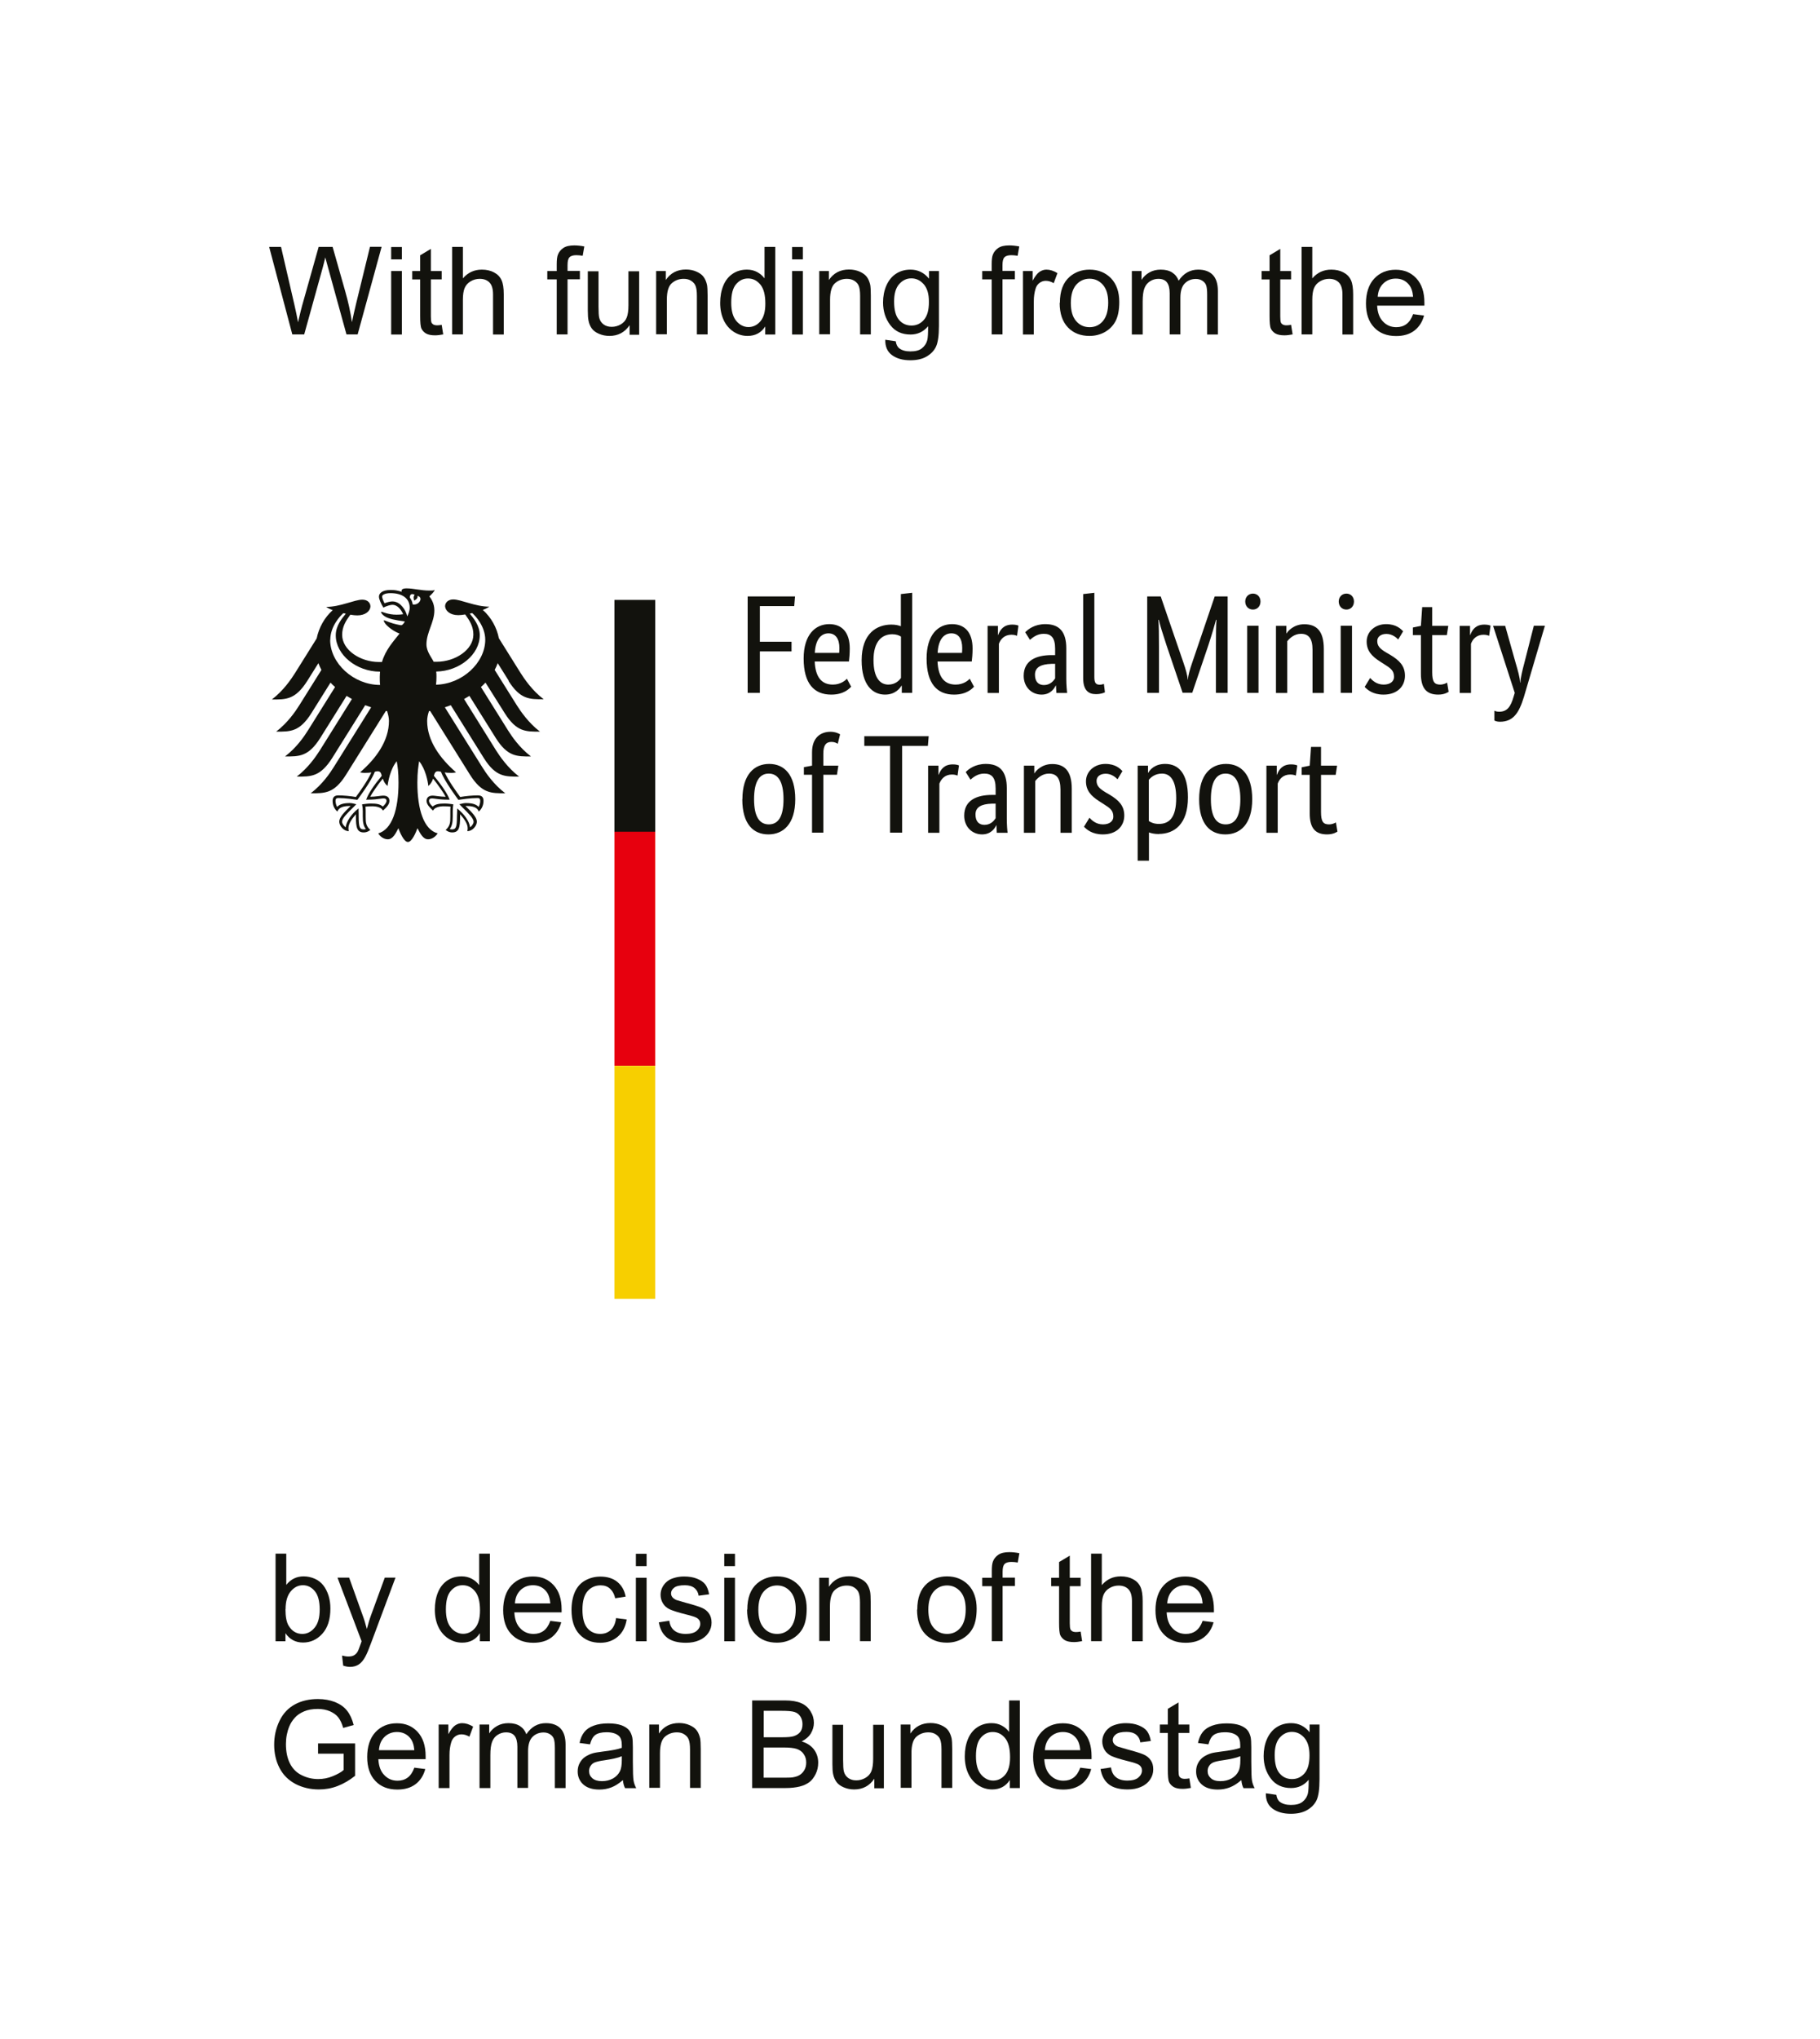 <?xml version="1.0" encoding="UTF-8"?>
<svg id="Ebene_1" xmlns="http://www.w3.org/2000/svg" width="55.15mm" height="61.74mm" version="1.1" viewBox="0 0 156.33 175">
  <!-- Generator: Adobe Illustrator 30.0.0, SVG Export Plug-In . SVG Version: 2.1.1 Build 123)  -->
  <defs>
    <style>
      .st0 {
        fill: #fff;
      }

      .st1 {
        isolation: isolate;
      }

      .st2 {
        fill: #f7cf00;
      }

      .st3 {
        fill: #12120d;
      }

      .st4 {
        fill: #e7000e;
      }
    </style>
  </defs>
  <rect class="st0" width="156.33" height="175"/>
  <g>
    <path class="st3" d="M37.45,58.78c.03-.22.04-.45.04-.69,0-.13,0-.28-.02-.45,2-.03,3.74-1.46,3.74-3.12,0-.84-.55-1.47-.86-1.85.07-.02.14-.03.21-.05.29.25,1.12,1.15,1.12,2.29,0,1.98-1.98,3.82-4.24,3.86M35.45,51.88c-.03-.22-.12-.42-.25-.59,0-.2.09-.4.42-.24-.17.18-.04.5-.04.5,0,0,.36-.17.28-.41.54.13.15.84-.41.74M34.98,52.9c-.07-.3-.22-.6-.42-.83-.17-.21-.46-.45-.86-.45-.18,0-.48.08-.67.16-.07-.13-.21-.44-.21-.58s.25-.29.72-.29c1.03,0,1.65.46,1.65,1.25,0,.28-.11.53-.21.75M37.63,66.2c.12,0,.18.02.25.05.3.81,1.44,2.33,1.49,2.4h.02c.28-.04,1-.15,1.6-.15h.02c.06,0,.14,0,.18.05.04.04.06.1.06.2,0,.15-.06.41-.14.51-.21-.23-.55-.33-1.09-.33-.17,0-.36.05-.47.08h-.04l-.05.02.31.32c.49.48.91.9.91,1.18,0,.17-.16.39-.31.48-.03-.51-.55-1.19-1.06-1.58l-.04-.04v.18c0,.12-.02.31-.02.5,0,.97-.1,1.12-.44,1.12-.05,0-.13-.02-.18-.03.19-.24.26-.54.26-1.09v-.45c0-.23.02-.39.04-.52v-.07h-.04c-.16-.02-.45-.06-.68-.06-.48,0-.81.05-1.04.26-.16-.12-.32-.34-.32-.48,0-.2.12-.22.29-.22.08,0,.16.02.27.03.21.03.52.08,1.16.08h.04v-.04c-.18-.46-.62-1.14-1.34-2.01.06-.23.12-.39.35-.39M31.46,68.6l-.02.04h.04c.64,0,.95-.05,1.16-.08.11-.01.19-.03.27-.03.16,0,.29.02.29.22,0,.14-.16.35-.32.48-.24-.22-.56-.26-1.04-.26-.22,0-.52.04-.68.06h-.05v.07c.03.13.05.3.05.52v.45c0,.54.07.85.27,1.09-.05.02-.13.03-.18.03-.34,0-.44-.15-.44-1.12,0-.19,0-.38-.01-.5v-.18l-.05.04c-.5.38-1.02,1.07-1.05,1.58-.15-.1-.32-.32-.32-.48,0-.28.42-.7.91-1.18l.28-.28.04-.04-.09-.02c-.11-.03-.3-.08-.47-.08-.54,0-.88.1-1.09.33-.08-.11-.14-.37-.14-.51,0-.1.02-.16.06-.2.05-.05.12-.05.19-.05h.01c.6,0,1.32.11,1.6.15h.02c.05-.07,1.2-1.59,1.49-2.4.07-.03.12-.05.25-.05.23,0,.29.15.35.39-.72.87-1.16,1.55-1.32,2.01M28.37,54.92c0-1.14.83-2.04,1.12-2.29.07,0,.14.03.21.05-.31.38-.86,1.01-.86,1.85,0,1.67,1.78,3.12,3.8,3.12,0,.14-.02.29-.02.45,0,.25,0,.47.03.69-2.28,0-4.29-1.86-4.29-3.86M43.67,58.43c1.02,1.62,1.82,1.59,3.03,1.59-1-.76-1.66-1.75-1.98-2.25l-1.87-2.99c-.18-.92-.66-1.79-1.38-2.43.24-.09.44-.19.56-.28-1.22,0-2.43-.62-3.1-.62-.42,0-.7.26-.7.59.03.38.42.76,1.13.76.16,0,.37-.02.6-.06.39.54.7,1.03.7,1.73,0,1.31-1.57,2.33-3.15,2.33-.09,0-.18,0-.26,0-.15-.32-.62-.87-.62-1.49,0-1.04.68-1.89.68-2.92,0-.64-.31-1.04-.43-1.2.19-.18.41-.4.46-.55-.11.05-.25.05-.44.05-.76,0-1.38-.19-1.98-.19-.34,0-.43.11-.43.21,0,.04,0,.07.02.09-.13-.05-.25-.08-.4-.11-.17-.04-.37-.05-.57-.05-.73,0-.99.3-.99.57,0,.22.18.62.38.94.28-.14.62-.24.78-.24.39,0,.73.37.92.81-.26.03-.31.04-.57.04-.72,0-1.2-.25-1.3-.25,0,0-.03,0-.03.02,0,.1.2.36.6.51.52.2,1.31.27,1.44.3,0,.02-.13.27-.28.32-.03,0-.05,0-.09,0-.55-.11-.7-.15-1.4-.42-.02,0-.03,0-.03.03,0,.27.71.88,1.35,1.11-.53.68-1.2,1.38-1.51,2.44-.09,0-.18,0-.27,0-1.58,0-3.15-1.02-3.15-2.33,0-.7.31-1.19.7-1.73.23.04.43.06.6.06.71,0,1.11-.38,1.13-.76,0-.34-.27-.59-.7-.59-.67,0-1.88.62-3.1.62.12.09.32.19.56.28-.72.64-1.19,1.51-1.38,2.43l-1.87,2.99c-.32.5-.98,1.49-1.98,2.25,1.21,0,2.01.03,3.04-1.59l.96-1.53c.07.2.16.39.26.58l-1.91,3.05c-.32.51-.98,1.48-1.98,2.25,1.21,0,2.01.03,3.03-1.59l1.64-2.62c.12.13.25.26.39.38l-2.32,3.71c-.32.51-.97,1.48-1.98,2.25,1.21,0,2.01.03,3.03-1.59l2.26-3.61c.15.09.3.18.46.27l-2.76,4.41c-.32.5-.97,1.47-1.98,2.25,1.21,0,2.01.03,3.04-1.59l2.84-4.54c.17.06.34.12.51.18l-3.21,5.13c-.31.5-.98,1.49-1.98,2.25,1.21,0,2.01.03,3.03-1.59l3.42-5.47s.07,0,.11,0c.09.3.16.57.16.85,0,1.72-1.12,3.24-2.48,4.41.09.03.24.05.38.05.28,0,.46-.02.59-.04-.32.72-.99,1.64-1.33,2.11-.44-.08-1.09-.14-1.51-.14s-.49.26-.49.49c0,.4.19.72.41.9.08-.2.25-.48,1.06-.48h.08c-.24.26-.98.87-.98,1.35,0,.32.35.81.82.81-.03-.11-.03-.2-.03-.27,0-.39.35-.85.64-1.18v.2c0,.93.09,1.36.68,1.36.29,0,.49-.16.56-.21-.38-.35-.4-.63-.4-1.15v-.45c0-.12,0-.28-.02-.4.21-.03.3-.03.46-.03,0,0,.84-.07,1.04.37.23-.21.56-.5.56-.83,0-.22-.1-.46-.54-.46-.16,0-.68.1-1.11.1.12-.26.63-1.01,1.08-1.56.07.21.17.44.41.63.04-.35.24-1.47.79-2.12.07.44.15.89.15,1.84,0,2.31-.56,4.02-1.74,4.35.15.27.48.51.82.51.43,0,.67-.49.91-.95.12.34.47,1.18.82,1.18s.69-.84.82-1.18c.24.46.48.95.91.95.34,0,.66-.24.82-.51-1.18-.32-1.74-2.03-1.74-4.35,0-.95.09-1.4.15-1.84.55.65.76,1.76.79,2.12.24-.19.34-.42.41-.63.44.55.96,1.3,1.08,1.56-.43,0-.95-.1-1.11-.1-.43,0-.53.25-.53.46,0,.32.33.62.56.83.2-.44,1.04-.37,1.04-.37.16,0,.25,0,.46.03-.02.12-.02.27-.02.4v.45c0,.52-.02.8-.4,1.15.07.05.27.21.56.21.59,0,.68-.43.68-1.36v-.2c.29.32.65.79.65,1.18,0,.07,0,.17-.03.27.47,0,.82-.48.82-.81,0-.49-.75-1.09-.98-1.35h.08c.82,0,.98.27,1.06.48.22-.18.41-.5.41-.9,0-.23-.05-.49-.49-.49s-1.07.06-1.51.14c-.34-.47-1.01-1.39-1.33-2.11.13.02.31.04.59.04.14,0,.29-.02.38-.05-1.35-1.17-2.48-2.69-2.48-4.41,0-.27.06-.55.16-.85.03,0,.07,0,.1,0l3.42,5.47c1.02,1.62,1.83,1.59,3.03,1.59-1-.76-1.67-1.75-1.98-2.25l-3.21-5.13c.18-.05.34-.12.51-.18l2.84,4.54c1.02,1.62,1.82,1.59,3.03,1.59-1.01-.78-1.66-1.75-1.98-2.25l-2.75-4.41c.16-.09.31-.18.46-.27l2.26,3.61c1.02,1.62,1.82,1.59,3.03,1.59-1.01-.77-1.66-1.74-1.98-2.25l-2.32-3.71c.14-.12.27-.25.39-.38l1.65,2.62c1.02,1.62,1.82,1.59,3.03,1.59-1-.77-1.66-1.75-1.98-2.25l-1.91-3.05c.1-.19.19-.38.26-.58l.96,1.53-.04-.02Z"/>
    <rect class="st3" x="52.78" y="51.49" width="3.5" height="20"/>
    <rect class="st4" x="52.78" y="71.39" width="3.5" height="20.1"/>
    <rect class="st2" x="52.78" y="91.49" width="3.5" height="20"/>
    <path class="st3" d="M65.27,59.47v-3.56h2.72v-.83h-2.72v-3.06h2.95l.07-.83h-4.07v8.28h1.05ZM71.16,54.36c.61,0,.94.47.94,1.26,0,.18-.01.34-.02.42h-2.09c.05-1.08.49-1.68,1.18-1.68M73.11,58.94l-.36-.68c-.13.13-.53.5-1.21.5-.97,0-1.5-.64-1.56-1.98h2.94c.03-.28.07-.62.07-1.12,0-1.38-.67-2.09-1.76-2.09-1.2,0-2.2.91-2.2,2.95,0,2.17.91,3.1,2.37,3.1,1.09,0,1.56-.52,1.71-.68M76.3,58.76c-.67,0-1.27-.53-1.27-2.11s.71-2.21,1.61-2.21c.35,0,.58.09.75.2v3.55c-.13.19-.47.57-1.08.57M77.44,58.86h.02v.61h.89v-8.59l-.97.11v2.76c-.18-.07-.44-.14-.82-.14-1.23,0-2.55.74-2.55,3.07,0,2.1.93,2.94,2.01,2.94.91,0,1.3-.58,1.41-.76M81.72,54.36c.61,0,.93.47.93,1.26,0,.18-.01.34-.02.42h-2.09c.05-1.08.49-1.68,1.18-1.68M83.66,58.94l-.36-.68c-.13.13-.53.5-1.21.5-.97,0-1.5-.64-1.56-1.98h2.94c.03-.28.07-.62.07-1.12,0-1.38-.67-2.09-1.76-2.09-1.2,0-2.19.91-2.19,2.95,0,2.17.91,3.1,2.36,3.1,1.09,0,1.56-.52,1.72-.68M87.48,53.7c-.09-.04-.25-.09-.53-.09-.73,0-1.04.43-1.21.89h-.02v-.78h-.89v5.76h.97v-4.22c.14-.39.47-.78,1.08-.78.26,0,.43.07.48.09l.12-.86h0ZM90.63,56.23h-.3c-1.31,0-2.4.45-2.4,1.78,0,.94.66,1.61,1.54,1.61.73,0,1.08-.49,1.21-.78h.02c.02.29.03.47.04.64h.92c-.02-.16-.07-.71-.07-1.2v-2.63c0-1.45-.62-2.08-1.8-2.08-.93,0-1.48.44-1.73.7l.41.65c.22-.19.6-.52,1.18-.52.62,0,.98.31.98,1.28,0,0,0,.55,0,.55ZM90.63,56.96v1.27c-.12.18-.4.57-.96.57-.48,0-.77-.3-.77-.89,0-.63.49-.9,1.41-.93h.31v-.02ZM94.01,50.88l-.97.11v7.22c0,1.02.44,1.37,1.09,1.37.43,0,.68-.11.78-.16l-.09-.72c-.06.02-.18.07-.36.07-.34,0-.46-.17-.46-.65v-7.25h.01ZM104.34,51.19l-1.95,5.73c-.18.53-.34,1.05-.35,1.41h-.02c-.02-.36-.18-.9-.36-1.43l-1.96-5.71h-1.16v8.28h1.01v-3.94c0-1-.01-1.95-.05-2.33h.04c.07.36.36,1.29.67,2.22l1.37,4.04h.83l1.37-4.04c.31-.94.58-1.86.67-2.22h.04c-.04.35-.05,1.33-.05,2.33v3.94h1.01v-8.28h-1.11ZM107.62,52.32c.38,0,.65-.29.65-.69s-.27-.68-.65-.68-.66.29-.66.68.27.69.66.69M108.1,53.71h-.97v5.76h.97v-5.76ZM111.74,54.4c.67,0,1,.4,1,1.37v3.71h.97v-3.78c0-1.56-.64-2.12-1.68-2.12-.9,0-1.41.59-1.52.79h-.02v-.65h-.89v5.76h.97v-4.44c.19-.24.59-.64,1.18-.64M115.65,52.32c.38,0,.65-.29.65-.69s-.27-.68-.65-.68-.66.29-.66.68.27.69.66.69M116.13,53.71h-.97v5.76h.97v-5.76ZM120.52,54.18c-.19-.19-.58-.61-1.46-.61-.94,0-1.67.64-1.67,1.49,0,.79.43,1.26,1.15,1.72l.36.23c.55.35.84.54.84,1.09,0,.37-.31.66-.89.66-.62,0-.99-.38-1.16-.57l-.47.77c.23.24.69.66,1.62.66,1.18,0,1.84-.71,1.84-1.62,0-.85-.48-1.32-1.26-1.79l-.36-.21c-.52-.31-.76-.55-.76-.98,0-.34.28-.61.79-.61s.88.34,1.01.48l.42-.7h0ZM124.43,59.37l-.13-.78c-.1.06-.31.17-.6.17-.49,0-.68-.24-.68-1.06v-3.19h1.26l.12-.79h-1.38v-1.61h-.86l-.11,1.61-.69.14v.65h.69v3.32c0,1.27.5,1.79,1.49,1.79.52,0,.82-.19.9-.25M128.03,53.7c-.09-.04-.25-.09-.53-.09-.73,0-1.04.43-1.21.89h-.02v-.78h-.89v5.76h.97v-4.22c.14-.39.47-.78,1.08-.78.26,0,.43.07.48.09l.12-.86h0ZM131.75,53.71l-.82,3.21c-.17.64-.31,1.22-.34,1.67h-.02c-.02-.45-.19-1.03-.38-1.68l-.9-3.19h-1.04l1.86,5.75-.09.3c-.25.89-.56,1.32-1.25,1.32-.2,0-.34-.05-.41-.09v.84c.06.04.23.11.47.11,1.14,0,1.64-.73,2.07-2.14l1.8-6.1h-.96,0Z"/>
    <path class="st3" d="M63.76,68.6c0,2.16.97,3.02,2.24,3.02s2.31-.88,2.31-3.02-.97-3.03-2.24-3.03-2.3.9-2.3,3.03M67.3,68.6c0,1.52-.47,2.16-1.26,2.16s-1.27-.64-1.27-2.16.47-2.2,1.26-2.2,1.27.67,1.27,2.2M71.89,66.51l.12-.79h-1.29v-1.03c0-.75.25-1.01.71-1.01.25,0,.43.1.53.16l.2-.81c-.09-.06-.41-.22-.82-.22-.85,0-1.59.5-1.59,1.76v1.15l-.7.13v.65h.7v4.97h.97v-4.97h1.18-.01ZM79.77,63.19h-5.53v.83h2.21v7.45h1.04v-7.45h2.21s.07-.83.07-.83ZM82.37,65.7c-.09-.04-.25-.09-.53-.09-.73,0-1.04.43-1.21.89h-.02v-.78h-.89v5.76h.97v-4.22c.15-.39.47-.78,1.08-.78.26,0,.43.07.48.09l.12-.86h0ZM85.52,68.23h-.3c-1.31,0-2.4.45-2.4,1.78,0,.94.66,1.61,1.54,1.61.73,0,1.08-.49,1.21-.78h.02c.01.29.02.47.03.64h.93c-.03-.16-.07-.71-.07-1.2v-2.63c0-1.45-.62-2.08-1.8-2.08-.92,0-1.48.44-1.73.7l.41.65c.22-.19.6-.52,1.18-.52.62,0,.98.31.98,1.28,0,0,0,.55,0,.55ZM85.52,68.96v1.27c-.12.18-.39.57-.96.57-.48,0-.77-.3-.77-.89,0-.63.49-.9,1.41-.93h.31v-.02ZM90.09,66.4c.67,0,1,.4,1,1.37v3.71h.97v-3.78c0-1.56-.65-2.12-1.68-2.12-.9,0-1.41.59-1.52.79h-.02v-.65h-.89v5.76h.97v-4.44c.19-.24.59-.64,1.18-.64M96.41,66.18c-.19-.19-.58-.61-1.46-.61-.94,0-1.67.64-1.67,1.49,0,.79.43,1.26,1.15,1.72l.36.23c.55.35.84.54.84,1.09,0,.37-.31.66-.89.66-.62,0-.98-.38-1.16-.57l-.47.77c.23.24.7.66,1.62.66,1.18,0,1.84-.71,1.84-1.62,0-.85-.48-1.32-1.26-1.79l-.36-.21c-.51-.31-.76-.55-.76-.98,0-.34.28-.61.79-.61s.88.34,1.01.48l.42-.7h0ZM99.54,70.72c-.39,0-.68-.12-.86-.25v-3.54c.18-.21.53-.53,1.13-.53.71,0,1.22.57,1.22,2.11,0,1.67-.6,2.21-1.49,2.21M99.54,71.58c1.31,0,2.5-.82,2.5-3.14,0-2.03-.78-2.87-1.96-2.87-.89,0-1.31.5-1.45.76h-.02v-.61h-.89v8.16h.97v-2.43c.18.07.47.14.86.14M103,68.6c0,2.16.97,3.02,2.25,3.02s2.31-.88,2.31-3.02-.97-3.03-2.25-3.03-2.31.9-2.31,3.03M106.54,68.6c0,1.52-.46,2.16-1.26,2.16s-1.27-.64-1.27-2.16.47-2.2,1.26-2.2,1.27.67,1.27,2.2M111.43,65.7c-.1-.04-.25-.09-.53-.09-.73,0-1.05.43-1.21.89h-.02v-.78h-.89v5.76h.97v-4.22c.14-.39.46-.78,1.08-.78.27,0,.43.07.48.09l.12-.86h0ZM114.88,71.37l-.13-.78c-.1.06-.31.17-.6.17-.49,0-.68-.24-.68-1.06v-3.19h1.26l.12-.79h-1.38v-1.61h-.86l-.11,1.61-.69.14v.65h.69v3.32c0,1.27.5,1.79,1.49,1.79.52,0,.82-.19.9-.25"/>
  </g>
  <g class="st1">
    <g class="st1">
      <path class="st3" d="M25.11,28.71l-1.99-7.52h1.02l1.14,4.93c.12.52.23,1.03.32,1.54.19-.8.3-1.27.34-1.39l1.43-5.08h1.2l1.08,3.8c.27.94.46,1.83.58,2.66.1-.48.22-1.02.37-1.64l1.18-4.83h1l-2.06,7.52h-.96l-1.58-5.73c-.13-.48-.21-.77-.24-.88-.08.34-.15.64-.22.88l-1.59,5.73h-1.02Z"/>
      <path class="st3" d="M33.6,22.26v-1.06h.92v1.06h-.92ZM33.6,28.71v-5.45h.92v5.45h-.92Z"/>
      <path class="st3" d="M37.94,27.88l.13.82c-.26.05-.49.08-.7.08-.33,0-.59-.05-.78-.16-.18-.11-.31-.25-.39-.42s-.11-.54-.11-1.09v-3.13h-.68v-.72h.68v-1.35l.92-.55v1.9h.93v.72h-.93v3.18c0,.26.02.43.05.51.03.08.09.13.16.18.07.04.18.07.32.07.1,0,.24-.01.41-.04Z"/>
      <path class="st3" d="M38.84,28.71v-7.52h.92v2.7c.43-.5.97-.75,1.63-.75.4,0,.75.08,1.05.24.3.16.51.38.64.66s.19.69.19,1.22v3.45h-.92v-3.45c0-.46-.1-.8-.3-1.01-.2-.21-.48-.32-.85-.32-.27,0-.53.07-.77.21-.24.14-.41.33-.52.58-.1.24-.15.58-.15,1v2.98h-.92Z"/>
      <path class="st3" d="M47.82,28.71v-4.73h-.81v-.72h.81v-.58c0-.37.03-.64.1-.82.09-.24.25-.43.47-.58.22-.15.54-.22.94-.22.26,0,.55.03.86.09l-.14.8c-.19-.03-.37-.05-.54-.05-.28,0-.48.06-.59.18-.12.12-.17.34-.17.67v.5h1.06v.72h-1.06v4.73h-.92Z"/>
      <path class="st3" d="M54.08,28.71v-.8c-.42.62-1,.92-1.73.92-.32,0-.62-.06-.9-.18-.28-.12-.49-.28-.62-.46s-.23-.41-.28-.68c-.04-.18-.06-.47-.06-.86v-3.37h.92v3.02c0,.48.02.81.06.97.06.24.18.43.37.57.19.14.42.21.7.21s.54-.07.78-.21c.24-.14.41-.33.51-.58.1-.24.15-.6.15-1.06v-2.92h.92v5.45h-.83Z"/>
      <path class="st3" d="M56.36,28.71v-5.45h.83v.77c.4-.6.98-.9,1.73-.9.33,0,.63.06.9.18.28.12.48.27.62.46s.23.42.29.68c.03.17.05.47.05.9v3.35h-.92v-3.31c0-.38-.04-.66-.11-.84-.07-.19-.2-.33-.38-.45s-.4-.17-.64-.17c-.39,0-.73.12-1.02.37-.29.25-.43.72-.43,1.42v2.97h-.92Z"/>
      <path class="st3" d="M65.73,28.71v-.69c-.35.54-.85.81-1.52.81-.43,0-.83-.12-1.2-.36-.36-.24-.65-.57-.85-1-.2-.43-.3-.92-.3-1.48s.09-1.04.27-1.48c.18-.44.45-.78.81-1.02.36-.24.77-.35,1.22-.35.33,0,.62.07.88.21.26.14.46.32.63.54v-2.7h.92v7.52h-.86ZM62.81,25.99c0,.7.15,1.22.44,1.56.29.34.64.52,1.04.52s.75-.17,1.03-.5c.28-.33.42-.83.42-1.51,0-.75-.14-1.29-.43-1.64s-.64-.52-1.06-.52-.75.17-1.03.5-.41.86-.41,1.58Z"/>
      <path class="st3" d="M68.04,22.26v-1.06h.92v1.06h-.92ZM68.04,28.71v-5.45h.92v5.45h-.92Z"/>
      <path class="st3" d="M70.37,28.71v-5.45h.83v.77c.4-.6.98-.9,1.73-.9.33,0,.63.06.91.18.27.12.48.27.62.46s.23.42.29.68c.03.17.05.47.05.9v3.35h-.92v-3.31c0-.38-.04-.66-.11-.84-.07-.19-.2-.33-.38-.45-.18-.11-.4-.17-.64-.17-.39,0-.73.12-1.02.37-.29.25-.43.72-.43,1.42v2.97h-.92Z"/>
      <path class="st3" d="M76.04,29.16l.9.13c.04.28.14.48.31.61.23.17.54.26.94.26.43,0,.76-.08.99-.26s.39-.41.47-.72c.05-.19.07-.58.07-1.18-.4.48-.91.71-1.51.71-.75,0-1.33-.27-1.74-.81-.41-.54-.62-1.19-.62-1.94,0-.52.09-1,.28-1.44.19-.44.46-.78.82-1.02.36-.24.78-.36,1.26-.36.64,0,1.17.26,1.59.78v-.66h.85v4.71c0,.85-.09,1.45-.26,1.8-.17.35-.45.63-.82.84s-.83.31-1.38.31c-.65,0-1.17-.15-1.57-.44-.4-.29-.59-.73-.58-1.32ZM76.8,25.89c0,.71.14,1.24.42,1.56.28.33.64.49,1.07.49s.78-.16,1.07-.49c.29-.33.43-.84.43-1.54s-.15-1.17-.44-1.51c-.3-.34-.65-.51-1.07-.51s-.76.17-1.05.5c-.29.33-.43.83-.43,1.48Z"/>
      <path class="st3" d="M85.18,28.71v-4.73h-.81v-.72h.81v-.58c0-.37.03-.64.1-.82.09-.24.25-.43.47-.58.22-.15.54-.22.94-.22.26,0,.55.03.86.09l-.14.8c-.19-.03-.37-.05-.54-.05-.28,0-.48.06-.59.18-.12.12-.17.34-.17.67v.5h1.06v.72h-1.06v4.73h-.92Z"/>
      <path class="st3" d="M87.87,28.71v-5.45h.83v.83c.21-.39.41-.64.59-.76s.38-.19.59-.19c.31,0,.63.1.95.3l-.32.86c-.23-.13-.45-.2-.68-.2-.2,0-.38.06-.54.18-.16.12-.28.29-.34.5-.1.33-.15.69-.15,1.08v2.85h-.92Z"/>
      <path class="st3" d="M91.04,25.99c0-1.01.28-1.75.84-2.24.47-.4,1.04-.61,1.71-.61.75,0,1.36.25,1.84.74.47.49.71,1.17.71,2.03,0,.7-.11,1.25-.32,1.65-.21.4-.52.71-.92.94-.4.22-.84.33-1.32.33-.76,0-1.38-.24-1.85-.73-.47-.49-.71-1.19-.71-2.11ZM91.98,25.99c0,.7.15,1.22.46,1.57.3.35.69.52,1.15.52s.84-.17,1.14-.52c.3-.35.46-.88.46-1.59,0-.67-.15-1.18-.46-1.53-.31-.35-.69-.52-1.14-.52s-.84.17-1.15.52c-.3.35-.46.87-.46,1.56Z"/>
      <path class="st3" d="M97.22,28.71v-5.45h.83v.76c.17-.27.4-.48.68-.64.28-.16.61-.24.97-.24.4,0,.73.08.99.25.26.17.44.4.55.7.43-.64.99-.95,1.68-.95.54,0,.96.15,1.25.45.29.3.44.76.44,1.38v3.74h-.92v-3.43c0-.37-.03-.63-.09-.8-.06-.16-.17-.29-.33-.39-.16-.1-.34-.15-.55-.15-.38,0-.7.13-.95.38-.25.25-.38.66-.38,1.22v3.16h-.92v-3.54c0-.41-.08-.72-.23-.92s-.4-.31-.74-.31c-.26,0-.5.07-.72.21-.22.14-.38.34-.48.6-.1.26-.15.64-.15,1.14v2.83h-.92Z"/>
      <path class="st3" d="M110.9,27.88l.13.82c-.26.05-.49.08-.7.08-.33,0-.59-.05-.78-.16-.18-.11-.31-.25-.39-.42s-.11-.54-.11-1.09v-3.13h-.68v-.72h.68v-1.35l.92-.55v1.9h.93v.72h-.93v3.18c0,.26.02.43.05.51s.08.13.16.18c.07.04.18.07.31.07.1,0,.24-.01.41-.04Z"/>
      <path class="st3" d="M111.8,28.71v-7.52h.92v2.7c.43-.5.97-.75,1.63-.75.4,0,.75.08,1.05.24.3.16.51.38.64.66s.19.69.19,1.22v3.45h-.92v-3.45c0-.46-.1-.8-.3-1.01-.2-.21-.48-.32-.85-.32-.27,0-.53.07-.77.21-.24.14-.41.33-.52.58-.1.24-.15.58-.15,1v2.98h-.92Z"/>
      <path class="st3" d="M121.37,26.96l.95.12c-.15.56-.43.99-.84,1.3-.41.31-.93.46-1.56.46-.8,0-1.43-.25-1.89-.74-.47-.49-.7-1.18-.7-2.06s.24-1.63.71-2.13,1.08-.76,1.84-.76,1.32.25,1.78.74c.46.5.69,1.19.69,2.09,0,.05,0,.14,0,.25h-4.06c.03.6.2,1.06.51,1.37.3.32.68.48,1.14.48.34,0,.63-.09.87-.27s.43-.46.57-.85ZM118.34,25.47h3.04c-.04-.46-.16-.8-.35-1.03-.29-.36-.67-.53-1.14-.53-.42,0-.78.14-1.07.42-.29.28-.45.66-.48,1.14Z"/>
    </g>
  </g>
  <g class="st1">
    <g class="st1">
      <path class="st3" d="M24.53,140.88h-.86v-7.52h.92v2.68c.39-.49.89-.73,1.49-.73.33,0,.65.07.95.2s.54.32.74.57c.19.24.34.54.45.88.11.35.16.71.16,1.11,0,.93-.23,1.65-.69,2.16-.46.51-1.02.76-1.66.76s-1.15-.27-1.51-.8v.68ZM24.52,138.12c0,.65.09,1.12.27,1.42.29.48.68.71,1.18.71.4,0,.75-.17,1.05-.53s.44-.87.44-1.57-.14-1.24-.42-1.57c-.28-.34-.62-.51-1.02-.51s-.75.17-1.05.53c-.29.35-.44.86-.44,1.52Z"/>
      <path class="st3" d="M29.48,142.98l-.1-.87c.2.05.38.08.53.08.21,0,.37-.03.49-.1s.22-.16.3-.29c.06-.09.15-.32.28-.69.02-.05.04-.13.08-.23l-2.07-5.46h1l1.13,3.15c.15.4.28.82.39,1.26.11-.42.23-.84.38-1.24l1.16-3.17h.92l-2.07,5.54c-.22.6-.39,1.01-.52,1.24-.16.3-.35.53-.56.67-.21.14-.47.21-.76.21-.18,0-.38-.04-.59-.11Z"/>
      <path class="st3" d="M41.22,140.88v-.69c-.35.54-.85.81-1.52.81-.43,0-.83-.12-1.2-.36-.36-.24-.65-.57-.85-1-.2-.43-.3-.92-.3-1.48s.09-1.04.27-1.48c.18-.44.45-.78.81-1.02.36-.24.77-.35,1.22-.35.33,0,.62.07.88.21.26.14.46.32.63.54v-2.7h.92v7.52h-.86ZM38.3,138.16c0,.7.15,1.22.44,1.56.29.34.64.52,1.04.52s.75-.17,1.03-.5c.28-.33.42-.83.42-1.51,0-.75-.14-1.29-.43-1.64s-.64-.52-1.06-.52-.75.17-1.03.5-.41.86-.41,1.58Z"/>
      <path class="st3" d="M47.26,139.13l.95.12c-.15.56-.43.99-.84,1.3-.41.31-.93.46-1.56.46-.8,0-1.43-.25-1.89-.74-.47-.49-.7-1.18-.7-2.06s.24-1.63.71-2.13,1.08-.76,1.84-.76,1.32.25,1.78.74c.46.5.69,1.19.69,2.09,0,.05,0,.14,0,.25h-4.06c.03.6.2,1.06.51,1.37.3.32.68.48,1.14.48.34,0,.63-.09.87-.27.24-.18.43-.46.57-.85ZM44.23,137.63h3.04c-.04-.46-.16-.8-.35-1.03-.29-.36-.68-.53-1.14-.53-.42,0-.78.14-1.07.42-.29.28-.45.66-.48,1.14Z"/>
      <path class="st3" d="M52.92,138.89l.91.12c-.1.63-.35,1.12-.76,1.47-.41.35-.91.53-1.5.53-.75,0-1.34-.24-1.8-.73s-.68-1.19-.68-2.09c0-.59.1-1.1.29-1.54.2-.44.49-.77.89-.99.4-.22.83-.33,1.3-.33.59,0,1.08.15,1.45.45s.62.72.72,1.27l-.9.14c-.08-.37-.24-.64-.45-.83s-.48-.28-.79-.28c-.46,0-.84.17-1.13.5-.29.33-.44.86-.44,1.58s.14,1.26.42,1.59c.28.33.65.5,1.1.5.36,0,.67-.11.91-.33.24-.22.4-.56.46-1.03Z"/>
      <path class="st3" d="M54.62,134.43v-1.06h.92v1.06h-.92ZM54.62,140.88v-5.45h.92v5.45h-.92Z"/>
      <path class="st3" d="M56.58,139.26l.91-.14c.05.37.19.65.43.84.23.19.56.29.98.29s.74-.09.94-.26.31-.38.31-.61c0-.21-.09-.37-.27-.49-.13-.08-.44-.19-.94-.31-.68-.17-1.15-.32-1.41-.44-.26-.12-.46-.3-.59-.52-.13-.22-.2-.46-.2-.73,0-.24.06-.47.17-.67.11-.21.26-.38.45-.52.14-.11.34-.2.59-.27.25-.07.51-.11.8-.11.43,0,.8.06,1.12.19s.56.29.72.5c.15.21.26.49.32.84l-.9.12c-.04-.28-.16-.5-.36-.66s-.47-.24-.83-.24c-.42,0-.73.07-.91.21-.18.14-.27.3-.27.49,0,.12.04.23.11.32.08.1.19.18.35.25.09.03.36.11.82.24.65.17,1.11.32,1.37.43.26.11.46.27.61.49.15.21.22.47.22.79s-.09.6-.27.87c-.18.27-.44.48-.78.63-.34.15-.72.22-1.15.22-.71,0-1.25-.15-1.62-.44-.37-.29-.61-.73-.71-1.31Z"/>
      <path class="st3" d="M62.21,134.43v-1.06h.92v1.06h-.92ZM62.21,140.88v-5.45h.92v5.45h-.92Z"/>
      <path class="st3" d="M64.19,138.16c0-1.01.28-1.75.84-2.24.47-.4,1.04-.61,1.71-.61.75,0,1.36.25,1.84.74.47.49.71,1.17.71,2.03,0,.7-.11,1.25-.32,1.65-.21.4-.52.71-.92.94-.4.22-.84.33-1.32.33-.76,0-1.38-.24-1.85-.73-.47-.49-.71-1.19-.71-2.11ZM65.14,138.16c0,.7.15,1.22.46,1.57.3.35.69.52,1.15.52s.84-.17,1.14-.52c.3-.35.46-.88.46-1.59,0-.67-.15-1.18-.46-1.53-.31-.35-.69-.52-1.14-.52s-.84.17-1.15.52c-.3.35-.46.87-.46,1.56Z"/>
      <path class="st3" d="M70.37,140.88v-5.45h.83v.77c.4-.6.98-.9,1.73-.9.33,0,.63.06.9.18.28.12.48.27.62.46s.23.42.29.68c.03.17.05.47.05.9v3.35h-.92v-3.31c0-.38-.04-.66-.11-.84-.07-.19-.2-.33-.38-.45s-.4-.17-.64-.17c-.39,0-.73.12-1.02.37-.29.25-.43.72-.43,1.42v2.97h-.92Z"/>
      <path class="st3" d="M78.79,138.16c0-1.01.28-1.75.84-2.24.47-.4,1.04-.61,1.71-.61.75,0,1.36.25,1.84.74.47.49.71,1.17.71,2.03,0,.7-.11,1.25-.32,1.65-.21.4-.52.71-.92.94-.4.22-.84.33-1.32.33-.76,0-1.38-.24-1.85-.73-.47-.49-.71-1.19-.71-2.11ZM79.74,138.16c0,.7.15,1.22.46,1.57.3.35.69.52,1.15.52s.84-.17,1.14-.52c.3-.35.46-.88.46-1.59,0-.67-.15-1.18-.46-1.53-.31-.35-.69-.52-1.14-.52s-.84.17-1.15.52c-.3.35-.46.87-.46,1.56Z"/>
      <path class="st3" d="M85.19,140.88v-4.73h-.82v-.72h.82v-.58c0-.37.03-.64.1-.82.09-.24.25-.43.47-.58.22-.15.54-.22.94-.22.26,0,.55.03.86.09l-.14.8c-.19-.03-.37-.05-.54-.05-.28,0-.48.06-.59.18-.12.12-.17.34-.17.67v.5h1.06v.72h-1.06v4.73h-.92Z"/>
      <path class="st3" d="M92.82,140.05l.13.82c-.26.05-.49.08-.7.08-.33,0-.59-.05-.78-.16-.18-.11-.31-.25-.39-.42s-.11-.54-.11-1.09v-3.13h-.68v-.72h.68v-1.35l.92-.55v1.9h.93v.72h-.93v3.18c0,.26.02.43.05.51.03.08.09.13.16.18.07.04.18.07.32.07.1,0,.24-.01.41-.04Z"/>
      <path class="st3" d="M93.72,140.88v-7.52h.92v2.7c.43-.5.97-.75,1.63-.75.4,0,.75.08,1.05.24.3.16.51.38.64.66s.19.69.19,1.22v3.45h-.92v-3.45c0-.46-.1-.8-.3-1.01-.2-.21-.48-.32-.85-.32-.27,0-.53.07-.77.21-.24.14-.41.33-.52.58-.1.24-.15.58-.15,1v2.98h-.92Z"/>
      <path class="st3" d="M103.29,139.13l.95.12c-.15.56-.43.99-.84,1.3-.41.31-.93.46-1.56.46-.8,0-1.43-.25-1.89-.74-.47-.49-.7-1.18-.7-2.06s.24-1.63.71-2.13,1.08-.76,1.84-.76,1.32.25,1.78.74c.46.5.69,1.19.69,2.09,0,.05,0,.14,0,.25h-4.06c.03.6.2,1.06.51,1.37.3.32.68.48,1.14.48.34,0,.63-.09.87-.27.24-.18.43-.46.57-.85ZM100.26,137.63h3.04c-.04-.46-.16-.8-.35-1.03-.29-.36-.68-.53-1.14-.53-.42,0-.78.14-1.07.42-.29.28-.45.66-.48,1.14Z"/>
      <path class="st3" d="M27.32,150.53v-.88h3.18s0,2.78,0,2.78c-.49.39-.99.68-1.51.88-.52.2-1.05.29-1.6.29-.74,0-1.41-.16-2.01-.47-.6-.32-1.06-.77-1.37-1.37-.31-.6-.46-1.27-.46-2s.15-1.41.46-2.05.75-1.1,1.32-1.41,1.24-.46,1.98-.46c.54,0,1.03.09,1.47.26.44.18.78.42,1.03.74.25.31.44.72.57,1.23l-.9.25c-.11-.38-.25-.68-.42-.9-.17-.22-.41-.39-.72-.53-.31-.13-.66-.2-1.04-.2-.46,0-.85.07-1.18.21-.33.14-.6.32-.8.55-.2.22-.36.47-.47.74-.19.46-.29.97-.29,1.51,0,.67.12,1.23.35,1.68.23.45.57.79,1.01,1,.44.22.91.33,1.41.33.43,0,.85-.08,1.26-.25s.72-.34.93-.53v-1.4h-2.21Z"/>
      <path class="st3" d="M35.58,151.73l.95.12c-.15.56-.43.99-.84,1.3-.41.31-.93.46-1.56.46-.8,0-1.43-.25-1.89-.74-.47-.49-.7-1.18-.7-2.06s.24-1.63.71-2.13,1.08-.76,1.84-.76,1.32.25,1.78.74c.46.5.69,1.19.69,2.09,0,.05,0,.14,0,.25h-4.06c.03.6.2,1.06.51,1.37.3.32.68.48,1.14.48.34,0,.63-.09.87-.27.24-.18.43-.46.57-.85ZM32.55,150.23h3.04c-.04-.46-.16-.8-.35-1.03-.29-.36-.68-.53-1.14-.53-.42,0-.78.14-1.07.42-.29.28-.45.66-.48,1.14Z"/>
      <path class="st3" d="M37.68,153.48v-5.45h.83v.83c.21-.39.41-.64.59-.76.18-.12.38-.19.59-.19.31,0,.63.1.95.3l-.32.86c-.23-.13-.45-.2-.68-.2-.2,0-.38.06-.54.18-.16.12-.28.29-.34.5-.1.33-.15.69-.15,1.08v2.85h-.92Z"/>
      <path class="st3" d="M41.19,153.48v-5.45h.83v.76c.17-.27.4-.48.68-.64.28-.16.61-.24.97-.24.4,0,.73.08.99.25.26.17.44.4.55.7.43-.64.99-.95,1.68-.95.54,0,.96.15,1.25.45.29.3.44.76.44,1.38v3.74h-.92v-3.43c0-.37-.03-.63-.09-.8-.06-.16-.17-.29-.33-.39-.16-.1-.34-.15-.55-.15-.38,0-.7.13-.95.38-.25.25-.38.66-.38,1.22v3.16h-.92v-3.54c0-.41-.08-.72-.23-.92s-.4-.31-.74-.31c-.26,0-.5.07-.72.21s-.38.34-.48.6c-.1.26-.15.64-.15,1.14v2.83h-.92Z"/>
      <path class="st3" d="M53.49,152.81c-.34.29-.67.5-.99.62-.32.12-.66.18-1.02.18-.6,0-1.06-.15-1.38-.44s-.48-.67-.48-1.12c0-.27.06-.51.18-.73.12-.22.28-.4.48-.53.2-.13.42-.23.66-.3.18-.05.45-.09.82-.14.75-.09,1.29-.19,1.65-.32,0-.13,0-.21,0-.24,0-.38-.09-.64-.26-.79-.24-.21-.59-.31-1.05-.31-.43,0-.75.08-.96.23-.21.15-.36.42-.46.81l-.9-.12c.08-.39.22-.7.41-.94.19-.24.46-.42.82-.55.35-.13.77-.19,1.24-.19s.84.06,1.13.16c.29.11.5.25.64.41s.23.38.29.63c.03.16.05.44.05.85v1.23c0,.86.02,1.4.06,1.63.04.23.12.45.23.65h-.96c-.1-.19-.16-.42-.18-.67ZM53.41,150.75c-.33.14-.84.25-1.51.35-.38.05-.65.12-.81.18s-.28.17-.36.3c-.09.13-.13.28-.13.44,0,.25.09.45.28.62.19.16.46.25.82.25s.67-.08.95-.23c.28-.16.48-.37.61-.64.1-.21.15-.52.15-.92v-.34Z"/>
      <path class="st3" d="M55.77,153.48v-5.45h.83v.77c.4-.6.98-.9,1.73-.9.33,0,.63.06.9.18.28.12.48.27.62.46s.23.42.29.68c.03.17.05.47.05.9v3.35h-.92v-3.31c0-.38-.04-.66-.11-.84-.07-.19-.2-.33-.38-.45s-.4-.17-.64-.17c-.39,0-.73.12-1.02.37-.29.25-.43.72-.43,1.42v2.97h-.92Z"/>
      <path class="st3" d="M64.61,153.48v-7.52h2.82c.57,0,1.03.08,1.38.23.35.15.62.39.81.7.2.32.29.65.29.99,0,.32-.09.62-.26.91-.17.28-.44.51-.79.69.45.13.8.36,1.05.68.24.32.37.7.37,1.14,0,.35-.07.68-.22.98-.15.3-.33.54-.55.7s-.49.29-.82.37c-.33.08-.73.13-1.21.13h-2.87ZM65.6,149.12h1.62c.44,0,.76-.03.95-.09.25-.08.44-.2.57-.37.13-.17.19-.39.19-.66,0-.25-.06-.47-.18-.66-.12-.19-.29-.32-.51-.39-.22-.07-.6-.1-1.14-.1h-1.5v2.27ZM65.6,152.59h1.87c.32,0,.55-.01.68-.04.23-.04.42-.11.57-.21.15-.1.28-.24.38-.42.1-.18.15-.39.15-.63,0-.28-.07-.52-.22-.73-.14-.21-.34-.35-.6-.44-.25-.08-.62-.12-1.1-.12h-1.74v2.58Z"/>
      <path class="st3" d="M75.1,153.48v-.8c-.42.62-1,.92-1.73.92-.32,0-.62-.06-.9-.18s-.49-.28-.62-.46c-.14-.19-.23-.41-.29-.68-.04-.18-.06-.47-.06-.86v-3.37h.92v3.02c0,.48.02.81.06.97.06.24.18.43.37.57.19.14.42.21.7.21s.54-.07.78-.21c.24-.14.42-.33.52-.58s.15-.6.15-1.06v-2.92h.92v5.45h-.83Z"/>
      <path class="st3" d="M77.37,153.48v-5.45h.83v.77c.4-.6.98-.9,1.73-.9.33,0,.63.06.9.18.28.12.48.27.62.46s.23.42.29.68c.03.17.05.47.05.9v3.35h-.92v-3.31c0-.38-.04-.66-.11-.84-.07-.19-.2-.33-.38-.45s-.4-.17-.64-.17c-.39,0-.73.12-1.02.37-.29.25-.43.72-.43,1.42v2.97h-.92Z"/>
      <path class="st3" d="M86.74,153.48v-.69c-.35.54-.85.81-1.52.81-.43,0-.83-.12-1.2-.36-.36-.24-.65-.57-.85-1-.2-.43-.3-.92-.3-1.48s.09-1.04.27-1.48c.18-.44.45-.78.81-1.02.36-.24.77-.35,1.22-.35.33,0,.62.07.88.21.26.14.46.32.63.54v-2.7h.92v7.52h-.86ZM83.83,150.76c0,.7.15,1.22.44,1.56.29.34.64.52,1.04.52s.75-.17,1.03-.5c.28-.33.42-.83.42-1.51,0-.75-.14-1.29-.43-1.64s-.64-.52-1.06-.52-.75.17-1.03.5-.41.86-.41,1.58Z"/>
      <path class="st3" d="M92.78,151.73l.95.12c-.15.56-.43.99-.84,1.3-.41.31-.93.46-1.56.46-.8,0-1.43-.25-1.89-.74-.47-.49-.7-1.18-.7-2.06s.24-1.63.71-2.13,1.08-.76,1.84-.76,1.32.25,1.78.74c.46.5.69,1.19.69,2.09,0,.05,0,.14,0,.25h-4.06c.03.6.2,1.06.51,1.37.3.32.68.48,1.14.48.34,0,.63-.09.87-.27s.43-.46.57-.85ZM89.75,150.23h3.04c-.04-.46-.16-.8-.35-1.03-.29-.36-.67-.53-1.14-.53-.42,0-.78.14-1.07.42-.29.28-.45.66-.48,1.14Z"/>
      <path class="st3" d="M94.52,151.85l.91-.14c.05.37.19.65.43.84.23.19.56.29.98.29s.74-.09.94-.26.31-.38.31-.61c0-.21-.09-.37-.27-.49-.13-.08-.44-.19-.94-.31-.68-.17-1.15-.32-1.41-.44-.26-.12-.46-.3-.59-.52-.13-.22-.2-.46-.2-.73,0-.24.06-.47.17-.67.11-.21.26-.38.45-.52.14-.11.34-.2.59-.27.25-.07.51-.11.8-.11.43,0,.8.06,1.12.19s.56.29.72.5c.15.21.26.49.32.84l-.9.12c-.04-.28-.16-.5-.36-.66s-.47-.24-.83-.24c-.42,0-.73.07-.91.21-.18.14-.27.3-.27.49,0,.12.04.23.11.32.08.1.19.18.35.25.09.03.36.11.82.24.65.17,1.11.32,1.37.43.26.11.46.27.61.49.15.21.22.47.22.79s-.09.6-.27.87c-.18.27-.44.48-.78.63-.34.15-.72.22-1.15.22-.71,0-1.25-.15-1.62-.44-.37-.29-.61-.73-.71-1.31Z"/>
      <path class="st3" d="M102.16,152.65l.13.82c-.26.05-.49.08-.7.08-.33,0-.59-.05-.78-.16-.18-.11-.31-.25-.39-.42s-.11-.54-.11-1.09v-3.13h-.68v-.72h.68v-1.35l.92-.55v1.9h.93v.72h-.93v3.18c0,.26.02.43.05.51.03.08.09.13.16.18.07.04.18.07.32.07.1,0,.24-.01.41-.04Z"/>
      <path class="st3" d="M106.61,152.81c-.34.29-.67.5-.99.62-.32.12-.66.18-1.02.18-.6,0-1.06-.15-1.38-.44s-.48-.67-.48-1.12c0-.27.06-.51.18-.73s.28-.4.48-.53c.2-.13.42-.23.66-.3.18-.05.46-.09.82-.14.75-.09,1.29-.19,1.65-.32,0-.13,0-.21,0-.24,0-.38-.09-.64-.26-.79-.24-.21-.59-.31-1.05-.31-.43,0-.75.08-.96.23-.21.15-.36.42-.46.81l-.9-.12c.08-.39.22-.7.41-.94.19-.24.46-.42.82-.55.36-.13.77-.19,1.24-.19s.84.06,1.13.16c.29.11.5.25.64.41s.23.38.29.63c.03.16.05.44.05.85v1.23c0,.86.02,1.4.06,1.63.04.23.12.45.23.65h-.96c-.1-.19-.16-.42-.18-.67ZM106.53,150.75c-.33.14-.84.25-1.51.35-.38.05-.65.12-.8.18s-.28.17-.36.3c-.09.13-.13.28-.13.44,0,.25.09.45.28.62s.46.25.82.25.67-.08.95-.23c.28-.16.48-.37.61-.64.1-.21.15-.52.15-.92v-.34Z"/>
      <path class="st3" d="M108.73,153.93l.9.13c.04.28.14.48.31.61.23.17.54.26.94.26.43,0,.76-.08.99-.26s.39-.41.47-.72c.05-.19.07-.58.07-1.18-.4.48-.91.71-1.51.71-.75,0-1.33-.27-1.74-.81-.41-.54-.62-1.19-.62-1.94,0-.52.09-1,.28-1.44.19-.44.46-.78.82-1.02.36-.24.78-.36,1.26-.36.64,0,1.17.26,1.59.78v-.66h.85v4.71c0,.85-.09,1.45-.26,1.8-.17.35-.45.63-.82.84s-.83.31-1.38.31c-.65,0-1.17-.15-1.57-.44-.4-.29-.59-.73-.58-1.32ZM109.49,150.66c0,.71.14,1.24.42,1.56.28.33.64.49,1.07.49s.78-.16,1.07-.49c.29-.33.43-.84.43-1.54s-.15-1.17-.44-1.51c-.3-.34-.65-.51-1.07-.51s-.76.17-1.05.5c-.29.33-.43.83-.43,1.48Z"/>
    </g>
  </g>
</svg>